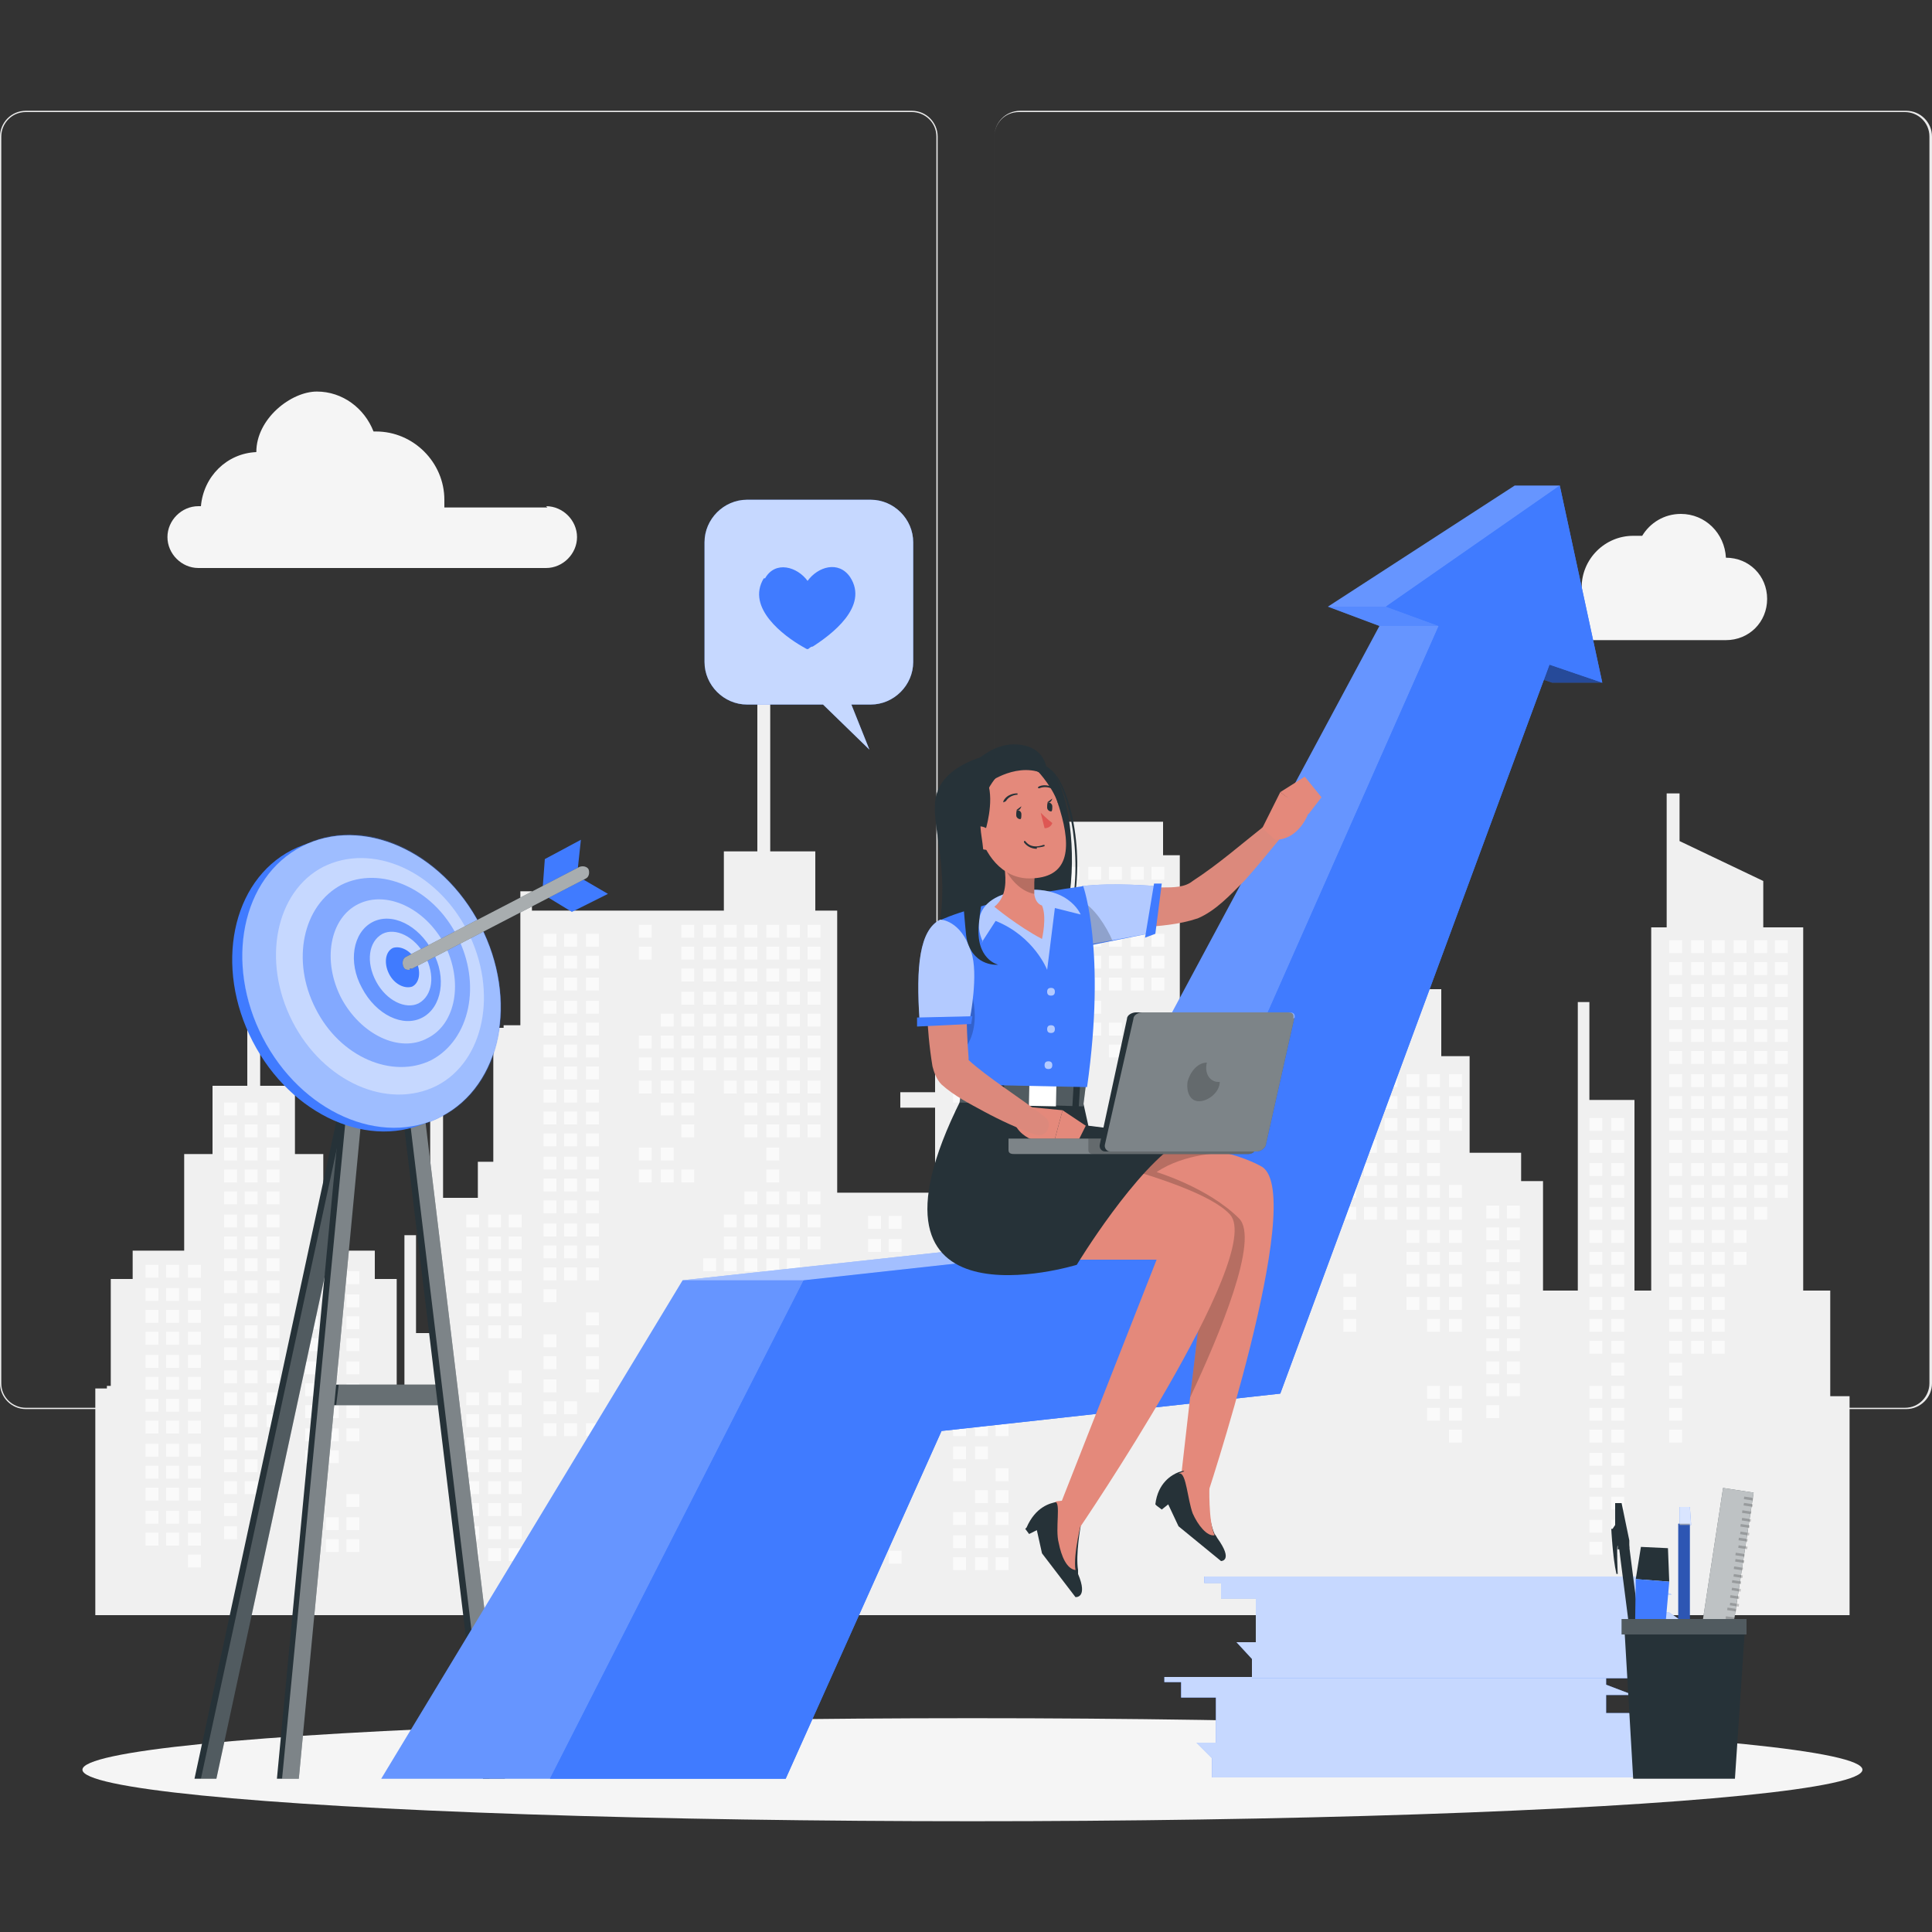 <?xml version="1.0" encoding="UTF-8"?>
<svg id="Character_1" xmlns="http://www.w3.org/2000/svg" version="1.1" viewBox="0 0 150 150">
  <rect x="0" y="0" width="150" height="150" fill="#333333" stroke="none"/>
  <!-- Generator: Adobe Illustrator 29.0.0, SVG Export Plug-In . SVG Version: 2.1.0 Build 186)  -->
  <defs>
    <style>
      .st0 {
        fill: #fafafa;
      }

      .st1, .st2, .st3, .st4, .st5, .st6, .st7, .st8, .st9, .st10, .st11, .st12 {
        isolation: isolate;
      }

      .st1, .st3, .st13 {
        opacity: .2;
      }

      .st14 {
        fill: #263238;
      }

      .st15 {
        fill: #f0f0f0;
      }

      .st16, .st10, .st17 {
        opacity: .3;
      }

      .st2, .st7, .st18, .st12 {
        opacity: .4;
      }

      .st2, .st19, .st20, .st21, .st17 {
        fill: #407bff;
      }

      .st22, .st3, .st6, .st8, .st18, .st10, .st23, .st11, .st12 {
        fill: #fff;
      }

      .st24 {
        opacity: .8;
      }

      .st4, .st25 {
        opacity: 0;
      }

      .st5, .st11 {
        opacity: .6;
      }

      .st26 {
        fill: #e4897b;
      }

      .st6, .st9, .st19, .st23, .st27 {
        opacity: .7;
      }

      .st8 {
        opacity: .2;
      }

      .st28 {
        fill: #ebebeb;
      }

      .st29 {
        fill: #de5753;
      }

      .st30 {
        fill: #f5f5f5;
      }

      .st20 {
        opacity: .5;
      }

      .st31 {
        fill: #dc897c;
      }
    </style>
  </defs>
  <g>
    <rect class="st28" x="134.9" y="131" width="11.8" height="0"/>
    <rect class="st28" x="101.3" y="132" width="3.1" height="0"/>
    <rect class="st28" x="127.7" y="127.7" width="6.8" height="0"/>
    <rect class="st28" x="5.1" y="128.3" width="15.4" height="0"/>
    <rect class="st28" x="23.7" y="128.3" width="2.3" height="0"/>
    <rect class="st28" x="33.2" y="129.8" width="33.4" height="0"/>
    <path class="st28" d="M70.9,109.4H2c-1.1,0-2-.9-2-2V10.6c0-1.1.9-2,2-2h68.8c1.1,0,2,.9,2,2v96.8c0,1.1-.9,2-2,2ZM2,8.7c-1.1,0-1.9.9-1.9,1.9v96.8c0,1.1.9,1.9,1.9,1.9h68.8c1.1,0,1.9-.9,1.9-1.9V10.6c0-1.1-.9-1.9-1.9-1.9H2Z"/>
    <path class="st28" d="M148,109.4h-68.8c-1.1,0-2-.9-2-2V10.6c0-1.1.9-2,2-2h68.8c1.1,0,2,.9,2,2v96.8c0,1.1-.9,2-2,2ZM79.1,8.7c-1.1,0-1.9.9-1.9,1.9v96.8c0,1.1.9,1.9,1.9,1.9h68.8c1.1,0,1.9-.9,1.9-1.9V10.6c0-1.1-.9-1.9-1.9-1.9h-68.8Z"/>
  </g>
  <g>
    <g>
      <polygon class="st15" points="143.6 125.4 143.6 108.4 142.1 108.4 142.1 100.2 140 100.2 140 72 136.9 72 136.9 68.4 130.4 65.3 130.4 61.6 129.4 61.6 129.4 72 128.2 72 128.2 100.2 126.9 100.2 126.9 85.4 123.4 85.4 123.4 77.8 122.5 77.8 122.5 100.2 119.8 100.2 119.8 91.7 118.1 91.7 118.1 89.5 114.1 89.5 114.1 82 111.9 82 111.9 76.8 109.2 76.8 109.2 69.1 108.3 69.1 108.3 76.8 105.6 76.8 105.6 82 103.4 82 103.4 89.5 99.4 89.5 99.4 91.7 97.6 91.7 97.6 100.2 95.6 100.2 95.6 89.5 91.6 89.5 91.6 66.4 90.3 66.4 90.3 63.8 81.7 63.8 81.7 66.4 79.9 66.4 79.9 83.1 72.6 83.1 72.6 84.8 69.9 84.8 69.9 86 72.6 86 72.6 92.6 65 92.6 65 70.7 63.3 70.7 63.3 66.1 59.8 66.1 59.8 49.6 58.8 49.6 58.8 66.1 56.2 66.1 56.2 70.7 41.3 70.7 41.3 69.2 40.4 69.2 40.4 79.6 39.1 79.6 39.1 79.8 38.3 79.8 38.3 90.2 37.1 90.2 37.1 93 34.4 93 34.4 85.3 33.4 85.3 33.4 103.5 32.3 103.5 32.3 95.9 31.4 95.9 31.4 107.8 30.8 107.8 30.8 99.3 29.1 99.3 29.1 97.1 25.1 97.1 25.1 89.6 22.9 89.6 22.9 84.3 20.2 84.3 20.2 76.6 19.2 76.6 19.2 84.3 16.5 84.3 16.5 89.6 14.3 89.6 14.3 97.1 10.3 97.1 10.3 99.3 8.6 99.3 8.6 107.6 8.3 107.6 8.3 107.8 7.4 107.8 7.4 125.4 143.6 125.4"/>
      <g>
        <rect class="st0" x="49.6" y="71.8" width="1" height="1"/>
        <rect class="st0" x="49.6" y="73.5" width="1" height="1"/>
        <rect class="st0" x="49.6" y="80.4" width="1" height="1"/>
        <rect class="st0" x="49.6" y="82.1" width="1" height="1"/>
        <rect class="st0" x="49.6" y="83.9" width="1" height="1"/>
        <rect class="st0" x="49.6" y="89.1" width="1" height="1"/>
        <rect class="st0" x="49.6" y="90.8" width="1" height="1"/>
        <rect class="st0" x="51.3" y="78.7" width="1" height="1"/>
        <rect class="st0" x="51.3" y="80.4" width="1" height="1"/>
        <rect class="st0" x="51.3" y="82.1" width="1" height="1"/>
        <rect class="st0" x="51.3" y="83.9" width="1" height="1"/>
        <rect class="st0" x="51.3" y="85.6" width="1" height="1"/>
        <rect class="st0" x="51.3" y="89.1" width="1" height="1"/>
        <rect class="st0" x="51.3" y="90.8" width="1" height="1"/>
        <rect class="st0" x="52.9" y="71.8" width="1" height="1"/>
        <rect class="st0" x="52.9" y="73.5" width="1" height="1"/>
        <rect class="st0" x="52.9" y="75.2" width="1" height="1"/>
        <rect class="st0" x="52.9" y="77" width="1" height="1"/>
        <rect class="st0" x="52.9" y="78.7" width="1" height="1"/>
        <rect class="st0" x="52.9" y="80.4" width="1" height="1"/>
        <rect class="st0" x="52.9" y="82.1" width="1" height="1"/>
        <rect class="st0" x="52.9" y="83.9" width="1" height="1"/>
        <rect class="st0" x="52.9" y="85.6" width="1" height="1"/>
        <rect class="st0" x="52.9" y="87.3" width="1" height="1"/>
        <rect class="st0" x="52.9" y="90.8" width="1" height="1"/>
        <rect class="st0" x="54.6" y="71.8" width="1" height="1"/>
        <rect class="st0" x="54.6" y="73.5" width="1" height="1"/>
        <rect class="st0" x="54.6" y="75.2" width="1" height="1"/>
        <rect class="st0" x="54.6" y="77" width="1" height="1"/>
        <rect class="st0" x="54.6" y="78.7" width="1" height="1"/>
        <rect class="st0" x="54.6" y="80.4" width="1" height="1"/>
        <rect class="st0" x="54.6" y="82.1" width="1" height="1"/>
        <rect class="st0" x="54.6" y="97.7" width="1" height="1"/>
        <rect class="st0" x="56.2" y="71.8" width="1" height="1"/>
        <rect class="st0" x="56.2" y="73.5" width="1" height="1"/>
        <rect class="st0" x="56.2" y="75.2" width="1" height="1"/>
        <rect class="st0" x="56.2" y="77" width="1" height="1"/>
        <rect class="st0" x="56.2" y="78.7" width="1" height="1"/>
        <rect class="st0" x="56.2" y="80.4" width="1" height="1"/>
        <rect class="st0" x="56.2" y="82.1" width="1" height="1"/>
        <rect class="st0" x="56.2" y="83.9" width="1" height="1"/>
        <rect class="st0" x="56.2" y="94.3" width="1" height="1"/>
        <rect class="st0" x="56.2" y="96" width="1" height="1"/>
        <rect class="st0" x="56.2" y="97.7" width="1" height="1"/>
        <rect class="st0" x="56.2" y="99.4" width="1" height="1"/>
        <rect class="st0" x="56.2" y="106.4" width="1" height="1"/>
        <rect class="st0" x="57.8" y="71.8" width="1" height="1"/>
        <rect class="st0" x="57.8" y="73.5" width="1" height="1"/>
        <rect class="st0" x="57.8" y="75.2" width="1" height="1"/>
        <rect class="st0" x="57.8" y="77" width="1" height="1"/>
        <rect class="st0" x="57.8" y="78.7" width="1" height="1"/>
        <rect class="st0" x="57.8" y="80.4" width="1" height="1"/>
        <rect class="st0" x="57.8" y="82.1" width="1" height="1"/>
        <rect class="st0" x="57.8" y="83.9" width="1" height="1"/>
        <rect class="st0" x="57.8" y="85.6" width="1" height="1"/>
        <rect class="st0" x="57.8" y="87.3" width="1" height="1"/>
        <rect class="st0" x="57.8" y="92.5" width="1" height="1"/>
        <rect class="st0" x="57.8" y="94.3" width="1" height="1"/>
        <rect class="st0" x="57.8" y="96" width="1" height="1"/>
        <rect class="st0" x="57.8" y="97.7" width="1" height="1"/>
        <rect class="st0" x="57.8" y="99.4" width="1" height="1"/>
        <rect class="st0" x="57.8" y="106.4" width="1" height="1"/>
        <rect class="st0" x="59.5" y="71.8" width="1" height="1"/>
        <rect class="st0" x="59.5" y="73.5" width="1" height="1"/>
        <rect class="st0" x="59.5" y="75.2" width="1" height="1"/>
        <rect class="st0" x="59.5" y="77" width="1" height="1"/>
        <rect class="st0" x="59.5" y="78.7" width="1" height="1"/>
        <rect class="st0" x="59.5" y="80.4" width="1" height="1"/>
        <rect class="st0" x="59.5" y="82.1" width="1" height="1"/>
        <rect class="st0" x="59.5" y="83.9" width="1" height="1"/>
        <rect class="st0" x="59.5" y="85.6" width="1" height="1"/>
        <rect class="st0" x="59.5" y="87.3" width="1" height="1"/>
        <rect class="st0" x="59.5" y="89.1" width="1" height="1"/>
        <rect class="st0" x="59.5" y="90.8" width="1" height="1"/>
        <rect class="st0" x="59.5" y="92.5" width="1" height="1"/>
        <rect class="st0" x="59.5" y="94.3" width="1" height="1"/>
        <rect class="st0" x="59.5" y="96" width="1" height="1"/>
        <rect class="st0" x="59.5" y="97.7" width="1" height="1"/>
        <rect class="st0" x="59.5" y="99.4" width="1" height="1"/>
        <rect class="st0" x="59.5" y="101.2" width="1" height="1"/>
        <rect class="st0" x="61.1" y="71.8" width="1" height="1"/>
        <rect class="st0" x="61.1" y="73.5" width="1" height="1"/>
        <rect class="st0" x="61.1" y="75.2" width="1" height="1"/>
        <rect class="st0" x="61.1" y="77" width="1" height="1"/>
        <rect class="st0" x="61.1" y="78.7" width="1" height="1"/>
        <rect class="st0" x="61.1" y="80.4" width="1" height="1"/>
        <rect class="st0" x="61.1" y="82.1" width="1" height="1"/>
        <rect class="st0" x="61.1" y="83.9" width="1" height="1"/>
        <rect class="st0" x="61.1" y="85.6" width="1" height="1"/>
        <rect class="st0" x="61.1" y="87.3" width="1" height="1"/>
        <rect class="st0" x="61.1" y="92.5" width="1" height="1"/>
        <rect class="st0" x="61.1" y="94.3" width="1" height="1"/>
        <rect class="st0" x="61.1" y="96" width="1" height="1"/>
        <rect class="st0" x="61.1" y="97.7" width="1" height="1"/>
        <rect class="st0" x="62.7" y="71.8" width="1" height="1"/>
        <rect class="st0" x="62.7" y="73.5" width="1" height="1"/>
        <rect class="st0" x="62.7" y="75.2" width="1" height="1"/>
        <rect class="st0" x="62.7" y="77" width="1" height="1"/>
        <rect class="st0" x="62.7" y="78.7" width="1" height="1"/>
        <rect class="st0" x="62.7" y="80.4" width="1" height="1"/>
        <rect class="st0" x="62.7" y="82.1" width="1" height="1"/>
        <rect class="st0" x="62.7" y="83.9" width="1" height="1"/>
        <rect class="st0" x="62.7" y="85.6" width="1" height="1"/>
        <rect class="st0" x="62.7" y="87.3" width="1" height="1"/>
        <rect class="st0" x="62.7" y="92.5" width="1" height="1"/>
        <rect class="st0" x="62.7" y="94.3" width="1" height="1"/>
        <rect class="st0" x="62.7" y="96" width="1" height="1"/>
        <rect class="st0" x="81.2" y="67.3" width="1" height="1"/>
        <rect class="st0" x="81.2" y="69" width="1" height="1"/>
        <rect class="st0" x="81.2" y="70.7" width="1" height="1"/>
        <rect class="st0" x="81.2" y="72.5" width="1" height="1"/>
        <rect class="st0" x="81.2" y="74.2" width="1" height="1"/>
        <rect class="st0" x="81.2" y="75.9" width="1" height="1"/>
        <rect class="st0" x="81.2" y="77.7" width="1" height="1"/>
        <rect class="st0" x="81.2" y="79.4" width="1" height="1"/>
        <rect class="st0" x="81.2" y="84.6" width="1" height="1"/>
        <rect class="st0" x="81.2" y="86.3" width="1" height="1"/>
        <rect class="st0" x="82.8" y="67.3" width="1" height="1"/>
        <rect class="st0" x="82.8" y="69" width="1" height="1"/>
        <rect class="st0" x="82.8" y="70.7" width="1" height="1"/>
        <rect class="st0" x="82.8" y="72.5" width="1" height="1"/>
        <rect class="st0" x="82.8" y="74.2" width="1" height="1"/>
        <rect class="st0" x="82.8" y="75.9" width="1" height="1"/>
        <rect class="st0" x="82.8" y="77.7" width="1" height="1"/>
        <rect class="st0" x="82.8" y="79.4" width="1" height="1"/>
        <rect class="st0" x="82.8" y="86.3" width="1" height="1"/>
        <rect class="st0" x="84.5" y="67.3" width="1" height="1"/>
        <rect class="st0" x="84.5" y="69" width="1" height="1"/>
        <rect class="st0" x="84.5" y="70.7" width="1" height="1"/>
        <rect class="st0" x="84.5" y="72.5" width="1" height="1"/>
        <rect class="st0" x="84.5" y="74.2" width="1" height="1"/>
        <rect class="st0" x="84.5" y="75.9" width="1" height="1"/>
        <rect class="st0" x="84.5" y="77.7" width="1" height="1"/>
        <rect class="st0" x="84.5" y="79.4" width="1" height="1"/>
        <rect class="st0" x="86.1" y="67.3" width="1" height="1"/>
        <rect class="st0" x="86.1" y="69" width="1" height="1"/>
        <rect class="st0" x="86.1" y="70.7" width="1" height="1"/>
        <rect class="st0" x="86.1" y="72.5" width="1" height="1"/>
        <rect class="st0" x="86.1" y="74.2" width="1" height="1"/>
        <rect class="st0" x="86.1" y="75.9" width="1" height="1"/>
        <rect class="st0" x="86.1" y="79.4" width="1" height="1"/>
        <rect class="st0" x="86.1" y="81.1" width="1" height="1"/>
        <rect class="st0" x="86.1" y="86.3" width="1" height="1"/>
        <rect class="st0" x="86.1" y="88" width="1" height="1"/>
        <rect class="st0" x="86.1" y="89.8" width="1" height="1"/>
        <rect class="st0" x="86.1" y="91.5" width="1" height="1"/>
        <rect class="st0" x="86.1" y="93.2" width="1" height="1"/>
        <rect class="st0" x="86.1" y="95" width="1" height="1"/>
        <rect class="st0" x="86.1" y="96.7" width="1" height="1"/>
        <rect class="st0" x="87.8" y="67.3" width="1" height="1"/>
        <rect class="st0" x="87.8" y="69" width="1" height="1"/>
        <rect class="st0" x="87.8" y="70.7" width="1" height="1"/>
        <rect class="st0" x="87.8" y="72.5" width="1" height="1"/>
        <rect class="st0" x="87.8" y="74.2" width="1" height="1"/>
        <rect class="st0" x="87.8" y="75.9" width="1" height="1"/>
        <rect class="st0" x="87.8" y="81.1" width="1" height="1"/>
        <rect class="st0" x="87.8" y="82.8" width="1" height="1"/>
        <rect class="st0" x="87.8" y="84.6" width="1" height="1"/>
        <rect class="st0" x="87.8" y="86.3" width="1" height="1"/>
        <rect class="st0" x="87.8" y="88" width="1" height="1"/>
        <rect class="st0" x="87.8" y="89.8" width="1" height="1"/>
        <rect class="st0" x="87.8" y="91.5" width="1" height="1"/>
        <rect class="st0" x="87.8" y="93.2" width="1" height="1"/>
        <rect class="st0" x="87.8" y="95" width="1" height="1"/>
        <rect class="st0" x="87.8" y="96.7" width="1" height="1"/>
        <rect class="st0" x="87.8" y="98.4" width="1" height="1"/>
        <rect class="st0" x="87.8" y="101.9" width="1" height="1"/>
        <rect class="st0" x="89.4" y="67.3" width="1" height="1"/>
        <rect class="st0" x="89.4" y="69" width="1" height="1"/>
        <rect class="st0" x="89.4" y="70.7" width="1" height="1"/>
        <rect class="st0" x="89.4" y="72.5" width="1" height="1"/>
        <rect class="st0" x="89.4" y="74.2" width="1" height="1"/>
        <rect class="st0" x="89.4" y="75.9" width="1" height="1"/>
        <rect class="st0" x="89.4" y="81.1" width="1" height="1"/>
        <rect class="st0" x="89.4" y="82.8" width="1" height="1"/>
        <rect class="st0" x="89.4" y="84.6" width="1" height="1"/>
        <rect class="st0" x="89.4" y="86.3" width="1" height="1"/>
        <rect class="st0" x="89.4" y="91.5" width="1" height="1"/>
        <rect class="st0" x="89.4" y="93.2" width="1" height="1"/>
        <rect class="st0" x="89.4" y="95" width="1" height="1"/>
        <rect class="st0" x="89.4" y="96.7" width="1" height="1"/>
        <rect class="st0" x="89.4" y="98.4" width="1" height="1"/>
        <rect class="st0" x="89.4" y="101.9" width="1" height="1"/>
        <rect class="st0" x="89.4" y="103.6" width="1" height="1"/>
        <rect class="st0" x="104.3" y="83.4" width="1" height="1"/>
        <rect class="st0" x="104.3" y="85.1" width="1" height="1"/>
        <rect class="st0" x="104.3" y="86.8" width="1" height="1"/>
        <rect class="st0" x="104.3" y="88.5" width="1" height="1"/>
        <rect class="st0" x="104.3" y="90.3" width="1" height="1"/>
        <rect class="st0" x="104.3" y="92" width="1" height="1"/>
        <rect class="st0" x="104.3" y="93.7" width="1" height="1"/>
        <rect class="st0" x="104.3" y="98.9" width="1" height="1"/>
        <rect class="st0" x="104.3" y="100.7" width="1" height="1"/>
        <rect class="st0" x="104.3" y="102.4" width="1" height="1"/>
        <rect class="st0" x="105.9" y="83.4" width="1" height="1"/>
        <rect class="st0" x="105.9" y="85.1" width="1" height="1"/>
        <rect class="st0" x="105.9" y="86.8" width="1" height="1"/>
        <rect class="st0" x="105.9" y="88.5" width="1" height="1"/>
        <rect class="st0" x="105.9" y="90.3" width="1" height="1"/>
        <rect class="st0" x="105.9" y="92" width="1" height="1"/>
        <rect class="st0" x="105.9" y="93.7" width="1" height="1"/>
        <rect class="st0" x="107.5" y="83.4" width="1" height="1"/>
        <rect class="st0" x="107.5" y="85.1" width="1" height="1"/>
        <rect class="st0" x="107.5" y="86.8" width="1" height="1"/>
        <rect class="st0" x="107.5" y="88.5" width="1" height="1"/>
        <rect class="st0" x="107.5" y="90.3" width="1" height="1"/>
        <rect class="st0" x="107.5" y="92" width="1" height="1"/>
        <rect class="st0" x="107.5" y="93.7" width="1" height="1"/>
        <rect class="st0" x="109.2" y="83.4" width="1" height="1"/>
        <rect class="st0" x="109.2" y="85.1" width="1" height="1"/>
        <rect class="st0" x="109.2" y="86.8" width="1" height="1"/>
        <rect class="st0" x="109.2" y="88.5" width="1" height="1"/>
        <rect class="st0" x="109.2" y="90.3" width="1" height="1"/>
        <rect class="st0" x="109.2" y="92" width="1" height="1"/>
        <rect class="st0" x="109.2" y="93.7" width="1" height="1"/>
        <rect class="st0" x="109.2" y="95.5" width="1" height="1"/>
        <rect class="st0" x="109.2" y="97.2" width="1" height="1"/>
        <rect class="st0" x="109.2" y="98.9" width="1" height="1"/>
        <rect class="st0" x="109.2" y="100.7" width="1" height="1"/>
        <rect class="st0" x="110.8" y="83.4" width="1" height="1"/>
        <rect class="st0" x="110.8" y="85.1" width="1" height="1"/>
        <rect class="st0" x="110.8" y="86.8" width="1" height="1"/>
        <rect class="st0" x="110.8" y="88.5" width="1" height="1"/>
        <rect class="st0" x="110.8" y="90.3" width="1" height="1"/>
        <rect class="st0" x="110.8" y="92" width="1" height="1"/>
        <rect class="st0" x="110.8" y="93.7" width="1" height="1"/>
        <rect class="st0" x="110.8" y="95.5" width="1" height="1"/>
        <rect class="st0" x="110.8" y="97.2" width="1" height="1"/>
        <rect class="st0" x="110.8" y="98.9" width="1" height="1"/>
        <rect class="st0" x="110.8" y="100.7" width="1" height="1"/>
        <rect class="st0" x="110.8" y="102.4" width="1" height="1"/>
        <rect class="st0" x="110.8" y="107.6" width="1" height="1"/>
        <rect class="st0" x="110.8" y="109.3" width="1" height="1"/>
        <rect class="st0" x="112.5" y="83.4" width="1" height="1"/>
        <rect class="st0" x="112.5" y="85.1" width="1" height="1"/>
        <rect class="st0" x="112.5" y="86.8" width="1" height="1"/>
        <rect class="st0" x="112.5" y="92" width="1" height="1"/>
        <rect class="st0" x="112.5" y="93.7" width="1" height="1"/>
        <rect class="st0" x="112.5" y="95.5" width="1" height="1"/>
        <rect class="st0" x="112.5" y="97.2" width="1" height="1"/>
        <rect class="st0" x="112.5" y="98.9" width="1" height="1"/>
        <rect class="st0" x="112.5" y="100.7" width="1" height="1"/>
        <rect class="st0" x="112.5" y="102.4" width="1" height="1"/>
        <rect class="st0" x="112.5" y="107.6" width="1" height="1"/>
        <rect class="st0" x="112.5" y="109.3" width="1" height="1"/>
        <rect class="st0" x="112.5" y="111" width="1" height="1"/>
        <rect class="st0" x="129.6" y="73" width="1" height="1"/>
        <rect class="st0" x="129.6" y="74.7" width="1" height="1"/>
        <rect class="st0" x="129.6" y="76.4" width="1" height="1"/>
        <rect class="st0" x="129.6" y="78.2" width="1" height="1"/>
        <rect class="st0" x="129.6" y="79.9" width="1" height="1"/>
        <rect class="st0" x="129.6" y="81.6" width="1" height="1"/>
        <rect class="st0" x="129.6" y="83.4" width="1" height="1"/>
        <rect class="st0" x="129.6" y="85.1" width="1" height="1"/>
        <rect class="st0" x="129.6" y="86.8" width="1" height="1"/>
        <rect class="st0" x="129.6" y="88.5" width="1" height="1"/>
        <rect class="st0" x="129.6" y="90.3" width="1" height="1"/>
        <rect class="st0" x="129.6" y="92" width="1" height="1"/>
        <rect class="st0" x="129.6" y="93.7" width="1" height="1"/>
        <rect class="st0" x="129.6" y="95.5" width="1" height="1"/>
        <rect class="st0" x="129.6" y="97.2" width="1" height="1"/>
        <rect class="st0" x="129.6" y="98.9" width="1" height="1"/>
        <rect class="st0" x="129.6" y="100.7" width="1" height="1"/>
        <rect class="st0" x="129.6" y="102.4" width="1" height="1"/>
        <rect class="st0" x="129.6" y="104.1" width="1" height="1"/>
        <rect class="st0" x="129.6" y="105.8" width="1" height="1"/>
        <rect class="st0" x="129.6" y="107.6" width="1" height="1"/>
        <rect class="st0" x="129.6" y="109.3" width="1" height="1"/>
        <rect class="st0" x="129.6" y="111" width="1" height="1"/>
        <rect class="st0" x="131.3" y="73" width="1" height="1"/>
        <rect class="st0" x="131.3" y="74.7" width="1" height="1"/>
        <rect class="st0" x="131.3" y="76.4" width="1" height="1"/>
        <rect class="st0" x="131.3" y="78.2" width="1" height="1"/>
        <rect class="st0" x="131.3" y="79.9" width="1" height="1"/>
        <rect class="st0" x="131.3" y="81.6" width="1" height="1"/>
        <rect class="st0" x="131.3" y="83.4" width="1" height="1"/>
        <rect class="st0" x="131.3" y="85.1" width="1" height="1"/>
        <rect class="st0" x="131.3" y="86.8" width="1" height="1"/>
        <rect class="st0" x="131.3" y="88.5" width="1" height="1"/>
        <rect class="st0" x="131.3" y="90.3" width="1" height="1"/>
        <rect class="st0" x="131.3" y="92" width="1" height="1"/>
        <rect class="st0" x="131.3" y="93.7" width="1" height="1"/>
        <rect class="st0" x="131.3" y="95.5" width="1" height="1"/>
        <rect class="st0" x="131.3" y="97.2" width="1" height="1"/>
        <rect class="st0" x="131.3" y="98.9" width="1" height="1"/>
        <rect class="st0" x="131.3" y="100.7" width="1" height="1"/>
        <rect class="st0" x="131.3" y="102.4" width="1" height="1"/>
        <rect class="st0" x="131.3" y="104.1" width="1" height="1"/>
        <rect class="st0" x="132.9" y="73" width="1" height="1"/>
        <rect class="st0" x="132.9" y="74.7" width="1" height="1"/>
        <rect class="st0" x="132.9" y="76.4" width="1" height="1"/>
        <rect class="st0" x="132.9" y="78.2" width="1" height="1"/>
        <rect class="st0" x="132.9" y="79.9" width="1" height="1"/>
        <rect class="st0" x="132.9" y="81.6" width="1" height="1"/>
        <rect class="st0" x="132.9" y="83.4" width="1" height="1"/>
        <rect class="st0" x="132.9" y="85.1" width="1" height="1"/>
        <rect class="st0" x="132.9" y="86.8" width="1" height="1"/>
        <rect class="st0" x="132.9" y="88.5" width="1" height="1"/>
        <rect class="st0" x="132.9" y="90.3" width="1" height="1"/>
        <rect class="st0" x="132.9" y="92" width="1" height="1"/>
        <rect class="st0" x="132.9" y="93.7" width="1" height="1"/>
        <rect class="st0" x="132.9" y="95.5" width="1" height="1"/>
        <rect class="st0" x="132.9" y="97.2" width="1" height="1"/>
        <rect class="st0" x="132.9" y="98.9" width="1" height="1"/>
        <rect class="st0" x="132.9" y="100.7" width="1" height="1"/>
        <rect class="st0" x="132.9" y="102.4" width="1" height="1"/>
        <rect class="st0" x="132.9" y="104.1" width="1" height="1"/>
        <rect class="st0" x="134.6" y="73" width="1" height="1"/>
        <rect class="st0" x="134.6" y="74.7" width="1" height="1"/>
        <rect class="st0" x="134.6" y="76.4" width="1" height="1"/>
        <rect class="st0" x="134.6" y="78.2" width="1" height="1"/>
        <rect class="st0" x="134.6" y="79.9" width="1" height="1"/>
        <rect class="st0" x="134.6" y="81.6" width="1" height="1"/>
        <rect class="st0" x="134.6" y="83.4" width="1" height="1"/>
        <rect class="st0" x="134.6" y="85.1" width="1" height="1"/>
        <rect class="st0" x="134.6" y="86.8" width="1" height="1"/>
        <rect class="st0" x="134.6" y="88.5" width="1" height="1"/>
        <rect class="st0" x="134.6" y="90.3" width="1" height="1"/>
        <rect class="st0" x="134.6" y="92" width="1" height="1"/>
        <rect class="st0" x="134.6" y="93.7" width="1" height="1"/>
        <rect class="st0" x="134.6" y="95.5" width="1" height="1"/>
        <rect class="st0" x="134.6" y="97.2" width="1" height="1"/>
        <rect class="st0" x="136.2" y="73" width="1" height="1"/>
        <rect class="st0" x="136.2" y="74.7" width="1" height="1"/>
        <rect class="st0" x="136.2" y="76.4" width="1" height="1"/>
        <rect class="st0" x="136.2" y="78.2" width="1" height="1"/>
        <rect class="st0" x="136.2" y="79.9" width="1" height="1"/>
        <rect class="st0" x="136.2" y="81.6" width="1" height="1"/>
        <rect class="st0" x="136.2" y="83.4" width="1" height="1"/>
        <rect class="st0" x="136.2" y="85.1" width="1" height="1"/>
        <rect class="st0" x="136.2" y="86.8" width="1" height="1"/>
        <rect class="st0" x="136.2" y="88.5" width="1" height="1"/>
        <rect class="st0" x="136.2" y="90.3" width="1" height="1"/>
        <rect class="st0" x="136.2" y="92" width="1" height="1"/>
        <rect class="st0" x="136.2" y="93.7" width="1" height="1"/>
        <rect class="st0" x="137.8" y="73" width="1" height="1"/>
        <rect class="st0" x="137.8" y="74.7" width="1" height="1"/>
        <rect class="st0" x="137.8" y="76.4" width="1" height="1"/>
        <rect class="st0" x="137.8" y="78.2" width="1" height="1"/>
        <rect class="st0" x="137.8" y="79.9" width="1" height="1"/>
        <rect class="st0" x="137.8" y="81.6" width="1" height="1"/>
        <rect class="st0" x="137.8" y="83.4" width="1" height="1"/>
        <rect class="st0" x="137.8" y="85.1" width="1" height="1"/>
        <rect class="st0" x="137.8" y="86.8" width="1" height="1"/>
        <rect class="st0" x="137.8" y="88.5" width="1" height="1"/>
        <rect class="st0" x="137.8" y="90.3" width="1" height="1"/>
        <rect class="st0" x="137.8" y="92" width="1" height="1"/>
        <rect class="st0" x="17.4" y="85.6" width="1" height="1"/>
        <rect class="st0" x="17.4" y="87.3" width="1" height="1"/>
        <rect class="st0" x="17.4" y="89.1" width="1" height="1"/>
        <rect class="st0" x="17.4" y="90.8" width="1" height="1"/>
        <rect class="st0" x="17.4" y="92.5" width="1" height="1"/>
        <rect class="st0" x="17.4" y="94.3" width="1" height="1"/>
        <rect class="st0" x="17.4" y="96" width="1" height="1"/>
        <rect class="st0" x="17.4" y="97.7" width="1" height="1"/>
        <rect class="st0" x="17.4" y="99.4" width="1" height="1"/>
        <rect class="st0" x="17.4" y="101.2" width="1" height="1"/>
        <rect class="st0" x="17.4" y="102.9" width="1" height="1"/>
        <rect class="st0" x="17.4" y="104.6" width="1" height="1"/>
        <rect class="st0" x="17.4" y="106.4" width="1" height="1"/>
        <rect class="st0" x="17.4" y="108.1" width="1" height="1"/>
        <rect class="st0" x="17.4" y="109.8" width="1" height="1"/>
        <rect class="st0" x="17.4" y="111.6" width="1" height="1"/>
        <rect class="st0" x="17.4" y="113.3" width="1" height="1"/>
        <rect class="st0" x="17.4" y="115" width="1" height="1"/>
        <rect class="st0" x="17.4" y="116.7" width="1" height="1"/>
        <rect class="st0" x="17.4" y="118.5" width="1" height="1"/>
        <rect class="st0" x="19" y="85.6" width="1" height="1"/>
        <rect class="st0" x="19" y="87.3" width="1" height="1"/>
        <rect class="st0" x="19" y="89.1" width="1" height="1"/>
        <rect class="st0" x="19" y="90.8" width="1" height="1"/>
        <rect class="st0" x="19" y="92.5" width="1" height="1"/>
        <rect class="st0" x="19" y="94.3" width="1" height="1"/>
        <rect class="st0" x="19" y="96" width="1" height="1"/>
        <rect class="st0" x="19" y="97.7" width="1" height="1"/>
        <rect class="st0" x="19" y="99.4" width="1" height="1"/>
        <rect class="st0" x="19" y="101.2" width="1" height="1"/>
        <rect class="st0" x="19" y="102.9" width="1" height="1"/>
        <rect class="st0" x="19" y="104.6" width="1" height="1"/>
        <rect class="st0" x="19" y="106.4" width="1" height="1"/>
        <rect class="st0" x="19" y="108.1" width="1" height="1"/>
        <rect class="st0" x="19" y="109.8" width="1" height="1"/>
        <rect class="st0" x="19" y="111.6" width="1" height="1"/>
        <rect class="st0" x="19" y="113.3" width="1" height="1"/>
        <rect class="st0" x="19" y="115" width="1" height="1"/>
        <rect class="st0" x="20.7" y="85.6" width="1" height="1"/>
        <rect class="st0" x="20.7" y="87.3" width="1" height="1"/>
        <rect class="st0" x="20.7" y="89.1" width="1" height="1"/>
        <rect class="st0" x="20.7" y="90.8" width="1" height="1"/>
        <rect class="st0" x="20.7" y="92.5" width="1" height="1"/>
        <rect class="st0" x="20.7" y="94.3" width="1" height="1"/>
        <rect class="st0" x="20.7" y="96" width="1" height="1"/>
        <rect class="st0" x="20.7" y="97.7" width="1" height="1"/>
        <rect class="st0" x="20.7" y="99.4" width="1" height="1"/>
        <rect class="st0" x="20.7" y="101.2" width="1" height="1"/>
        <rect class="st0" x="20.7" y="102.9" width="1" height="1"/>
        <rect class="st0" x="20.7" y="104.6" width="1" height="1"/>
        <rect class="st0" x="20.7" y="106.4" width="1" height="1"/>
        <rect class="st0" x="20.7" y="108.1" width="1" height="1"/>
        <rect class="st0" x="20.7" y="109.8" width="1" height="1"/>
        <rect class="st0" x="20.7" y="111.6" width="1" height="1"/>
        <rect class="st0" x="20.7" y="113.3" width="1" height="1"/>
        <rect class="st0" x="20.7" y="115" width="1" height="1"/>
        <rect class="st0" x="11.3" y="98.2" width="1" height="1"/>
        <rect class="st0" x="11.3" y="100" width="1" height="1"/>
        <rect class="st0" x="11.3" y="101.7" width="1" height="1"/>
        <rect class="st0" x="11.3" y="103.4" width="1" height="1"/>
        <rect class="st0" x="11.3" y="105.2" width="1" height="1"/>
        <rect class="st0" x="11.3" y="106.9" width="1" height="1"/>
        <rect class="st0" x="11.3" y="108.6" width="1" height="1"/>
        <rect class="st0" x="11.3" y="110.3" width="1" height="1"/>
        <rect class="st0" x="11.3" y="112.1" width="1" height="1"/>
        <rect class="st0" x="11.3" y="113.8" width="1" height="1"/>
        <rect class="st0" x="11.3" y="115.5" width="1" height="1"/>
        <rect class="st0" x="11.3" y="117.3" width="1" height="1"/>
        <rect class="st0" x="11.3" y="119" width="1" height="1"/>
        <rect class="st0" x="12.9" y="98.2" width="1" height="1"/>
        <rect class="st0" x="12.9" y="100" width="1" height="1"/>
        <rect class="st0" x="12.9" y="101.7" width="1" height="1"/>
        <rect class="st0" x="12.9" y="103.4" width="1" height="1"/>
        <rect class="st0" x="12.9" y="105.2" width="1" height="1"/>
        <rect class="st0" x="12.9" y="106.9" width="1" height="1"/>
        <rect class="st0" x="12.9" y="108.6" width="1" height="1"/>
        <rect class="st0" x="12.9" y="110.3" width="1" height="1"/>
        <rect class="st0" x="12.9" y="112.1" width="1" height="1"/>
        <rect class="st0" x="12.9" y="113.8" width="1" height="1"/>
        <rect class="st0" x="12.9" y="115.5" width="1" height="1"/>
        <rect class="st0" x="12.9" y="117.3" width="1" height="1"/>
        <rect class="st0" x="12.9" y="119" width="1" height="1"/>
        <rect class="st0" x="14.6" y="98.2" width="1" height="1"/>
        <rect class="st0" x="14.6" y="100" width="1" height="1"/>
        <rect class="st0" x="14.6" y="101.7" width="1" height="1"/>
        <rect class="st0" x="14.6" y="103.4" width="1" height="1"/>
        <rect class="st0" x="14.6" y="105.2" width="1" height="1"/>
        <rect class="st0" x="14.6" y="106.9" width="1" height="1"/>
        <rect class="st0" x="14.6" y="108.6" width="1" height="1"/>
        <rect class="st0" x="14.6" y="110.3" width="1" height="1"/>
        <rect class="st0" x="14.6" y="112.1" width="1" height="1"/>
        <rect class="st0" x="14.6" y="113.8" width="1" height="1"/>
        <rect class="st0" x="14.6" y="115.5" width="1" height="1"/>
        <rect class="st0" x="14.6" y="117.3" width="1" height="1"/>
        <rect class="st0" x="14.6" y="119" width="1" height="1"/>
        <rect class="st0" x="14.6" y="120.7" width="1" height="1"/>
        <rect class="st0" x="23.7" y="98.7" width="1" height="1"/>
        <rect class="st0" x="23.7" y="100.5" width="1" height="1"/>
        <rect class="st0" x="23.7" y="102.2" width="1" height="1"/>
        <rect class="st0" x="23.7" y="103.9" width="1" height="1"/>
        <rect class="st0" x="23.7" y="105.7" width="1" height="1"/>
        <rect class="st0" x="23.7" y="107.4" width="1" height="1"/>
        <rect class="st0" x="23.7" y="109.1" width="1" height="1"/>
        <rect class="st0" x="23.7" y="110.9" width="1" height="1"/>
        <rect class="st0" x="23.7" y="112.6" width="1" height="1"/>
        <rect class="st0" x="23.7" y="114.3" width="1" height="1"/>
        <rect class="st0" x="23.7" y="119.5" width="1" height="1"/>
        <rect class="st0" x="25.3" y="98.7" width="1" height="1"/>
        <rect class="st0" x="25.3" y="100.5" width="1" height="1"/>
        <rect class="st0" x="25.3" y="102.2" width="1" height="1"/>
        <rect class="st0" x="25.3" y="103.9" width="1" height="1"/>
        <rect class="st0" x="25.3" y="105.7" width="1" height="1"/>
        <rect class="st0" x="25.3" y="107.4" width="1" height="1"/>
        <rect class="st0" x="25.3" y="109.1" width="1" height="1"/>
        <rect class="st0" x="25.3" y="110.9" width="1" height="1"/>
        <rect class="st0" x="25.3" y="112.6" width="1" height="1"/>
        <rect class="st0" x="25.3" y="117.8" width="1" height="1"/>
        <rect class="st0" x="25.3" y="119.5" width="1" height="1"/>
        <rect class="st0" x="26.9" y="98.7" width="1" height="1"/>
        <rect class="st0" x="26.9" y="100.5" width="1" height="1"/>
        <rect class="st0" x="26.9" y="102.2" width="1" height="1"/>
        <rect class="st0" x="26.9" y="103.9" width="1" height="1"/>
        <rect class="st0" x="26.9" y="105.7" width="1" height="1"/>
        <rect class="st0" x="26.9" y="107.4" width="1" height="1"/>
        <rect class="st0" x="26.9" y="109.1" width="1" height="1"/>
        <rect class="st0" x="26.9" y="110.9" width="1" height="1"/>
        <rect class="st0" x="26.9" y="116" width="1" height="1"/>
        <rect class="st0" x="26.9" y="117.8" width="1" height="1"/>
        <rect class="st0" x="26.9" y="119.5" width="1" height="1"/>
        <rect class="st0" x="42.2" y="72.5" width="1" height="1"/>
        <rect class="st0" x="42.2" y="74.2" width="1" height="1"/>
        <rect class="st0" x="42.2" y="75.9" width="1" height="1"/>
        <rect class="st0" x="42.2" y="77.7" width="1" height="1"/>
        <rect class="st0" x="42.2" y="79.4" width="1" height="1"/>
        <rect class="st0" x="42.2" y="81.1" width="1" height="1"/>
        <rect class="st0" x="42.2" y="82.8" width="1" height="1"/>
        <rect class="st0" x="42.2" y="84.6" width="1" height="1"/>
        <rect class="st0" x="42.2" y="86.3" width="1" height="1"/>
        <rect class="st0" x="42.2" y="88" width="1" height="1"/>
        <rect class="st0" x="42.2" y="89.8" width="1" height="1"/>
        <rect class="st0" x="42.2" y="91.5" width="1" height="1"/>
        <rect class="st0" x="42.2" y="93.2" width="1" height="1"/>
        <rect class="st0" x="42.2" y="95" width="1" height="1"/>
        <rect class="st0" x="42.2" y="96.7" width="1" height="1"/>
        <rect class="st0" x="42.2" y="98.4" width="1" height="1"/>
        <rect class="st0" x="42.2" y="100.1" width="1" height="1"/>
        <rect class="st0" x="42.2" y="103.6" width="1" height="1"/>
        <rect class="st0" x="42.2" y="105.3" width="1" height="1"/>
        <rect class="st0" x="42.2" y="107.1" width="1" height="1"/>
        <rect class="st0" x="42.2" y="108.8" width="1" height="1"/>
        <rect class="st0" x="42.2" y="110.5" width="1" height="1"/>
        <rect class="st0" x="43.8" y="72.5" width="1" height="1"/>
        <rect class="st0" x="43.8" y="74.2" width="1" height="1"/>
        <rect class="st0" x="43.8" y="75.9" width="1" height="1"/>
        <rect class="st0" x="43.8" y="77.7" width="1" height="1"/>
        <rect class="st0" x="43.8" y="79.4" width="1" height="1"/>
        <rect class="st0" x="43.8" y="81.1" width="1" height="1"/>
        <rect class="st0" x="43.8" y="82.8" width="1" height="1"/>
        <rect class="st0" x="43.8" y="84.6" width="1" height="1"/>
        <rect class="st0" x="43.8" y="86.3" width="1" height="1"/>
        <rect class="st0" x="43.8" y="88" width="1" height="1"/>
        <rect class="st0" x="43.8" y="89.8" width="1" height="1"/>
        <rect class="st0" x="43.8" y="91.5" width="1" height="1"/>
        <rect class="st0" x="43.8" y="93.2" width="1" height="1"/>
        <rect class="st0" x="43.8" y="95" width="1" height="1"/>
        <rect class="st0" x="43.8" y="96.7" width="1" height="1"/>
        <rect class="st0" x="43.8" y="98.4" width="1" height="1"/>
        <rect class="st0" x="43.8" y="108.8" width="1" height="1"/>
        <rect class="st0" x="43.8" y="110.5" width="1" height="1"/>
        <rect class="st0" x="45.5" y="72.5" width="1" height="1"/>
        <rect class="st0" x="45.5" y="74.2" width="1" height="1"/>
        <rect class="st0" x="45.5" y="75.9" width="1" height="1"/>
        <rect class="st0" x="45.5" y="77.7" width="1" height="1"/>
        <rect class="st0" x="45.5" y="79.4" width="1" height="1"/>
        <rect class="st0" x="45.5" y="81.1" width="1" height="1"/>
        <rect class="st0" x="45.5" y="82.8" width="1" height="1"/>
        <rect class="st0" x="45.5" y="84.6" width="1" height="1"/>
        <rect class="st0" x="45.5" y="86.3" width="1" height="1"/>
        <rect class="st0" x="45.5" y="88" width="1" height="1"/>
        <rect class="st0" x="45.5" y="89.8" width="1" height="1"/>
        <rect class="st0" x="45.5" y="91.5" width="1" height="1"/>
        <rect class="st0" x="45.5" y="93.2" width="1" height="1"/>
        <rect class="st0" x="45.5" y="95" width="1" height="1"/>
        <rect class="st0" x="45.5" y="96.7" width="1" height="1"/>
        <rect class="st0" x="45.5" y="98.4" width="1" height="1"/>
        <rect class="st0" x="45.5" y="101.9" width="1" height="1"/>
        <rect class="st0" x="45.5" y="103.6" width="1" height="1"/>
        <rect class="st0" x="45.5" y="105.3" width="1" height="1"/>
        <rect class="st0" x="45.5" y="107.1" width="1" height="1"/>
        <rect class="st0" x="45.5" y="110.5" width="1" height="1"/>
        <rect class="st0" x="36.2" y="94.3" width="1" height="1"/>
        <rect class="st0" x="36.2" y="96" width="1" height="1"/>
        <rect class="st0" x="36.2" y="97.7" width="1" height="1"/>
        <rect class="st0" x="36.2" y="99.4" width="1" height="1"/>
        <rect class="st0" x="36.2" y="101.2" width="1" height="1"/>
        <rect class="st0" x="36.2" y="102.9" width="1" height="1"/>
        <rect class="st0" x="36.2" y="104.6" width="1" height="1"/>
        <rect class="st0" x="36.2" y="108.1" width="1" height="1"/>
        <rect class="st0" x="36.2" y="109.8" width="1" height="1"/>
        <rect class="st0" x="36.2" y="111.6" width="1" height="1"/>
        <rect class="st0" x="36.2" y="113.3" width="1" height="1"/>
        <rect class="st0" x="36.2" y="115" width="1" height="1"/>
        <rect class="st0" x="36.2" y="116.7" width="1" height="1"/>
        <rect class="st0" x="36.2" y="118.5" width="1" height="1"/>
        <rect class="st0" x="36.2" y="120.2" width="1" height="1"/>
        <rect class="st0" x="37.9" y="94.3" width="1" height="1"/>
        <rect class="st0" x="37.9" y="96" width="1" height="1"/>
        <rect class="st0" x="37.9" y="97.7" width="1" height="1"/>
        <rect class="st0" x="37.9" y="99.4" width="1" height="1"/>
        <rect class="st0" x="37.9" y="101.2" width="1" height="1"/>
        <rect class="st0" x="37.9" y="102.9" width="1" height="1"/>
        <rect class="st0" x="37.9" y="108.1" width="1" height="1"/>
        <rect class="st0" x="37.9" y="109.8" width="1" height="1"/>
        <rect class="st0" x="37.9" y="111.6" width="1" height="1"/>
        <rect class="st0" x="37.9" y="113.3" width="1" height="1"/>
        <rect class="st0" x="37.9" y="115" width="1" height="1"/>
        <rect class="st0" x="37.9" y="116.7" width="1" height="1"/>
        <rect class="st0" x="37.9" y="118.5" width="1" height="1"/>
        <rect class="st0" x="37.9" y="120.2" width="1" height="1"/>
        <rect class="st0" x="39.5" y="94.3" width="1" height="1"/>
        <rect class="st0" x="39.5" y="96" width="1" height="1"/>
        <rect class="st0" x="39.5" y="97.7" width="1" height="1"/>
        <rect class="st0" x="39.5" y="99.4" width="1" height="1"/>
        <rect class="st0" x="39.5" y="101.2" width="1" height="1"/>
        <rect class="st0" x="39.5" y="102.9" width="1" height="1"/>
        <rect class="st0" x="39.5" y="106.4" width="1" height="1"/>
        <rect class="st0" x="39.5" y="108.1" width="1" height="1"/>
        <rect class="st0" x="39.5" y="109.8" width="1" height="1"/>
        <rect class="st0" x="39.5" y="111.6" width="1" height="1"/>
        <rect class="st0" x="39.5" y="113.3" width="1" height="1"/>
        <rect class="st0" x="39.5" y="115" width="1" height="1"/>
        <rect class="st0" x="39.5" y="116.7" width="1" height="1"/>
        <rect class="st0" x="39.5" y="118.5" width="1" height="1"/>
        <rect class="st0" x="39.5" y="120.2" width="1" height="1"/>
        <rect class="st0" x="74" y="84.6" width="1" height="1"/>
        <rect class="st0" x="74" y="86.3" width="1" height="1"/>
        <rect class="st0" x="74" y="88" width="1" height="1"/>
        <rect class="st0" x="74" y="89.8" width="1" height="1"/>
        <rect class="st0" x="74" y="91.5" width="1" height="1"/>
        <rect class="st0" x="74" y="93.2" width="1" height="1"/>
        <rect class="st0" x="74" y="95" width="1" height="1"/>
        <rect class="st0" x="74" y="96.7" width="1" height="1"/>
        <rect class="st0" x="74" y="98.4" width="1" height="1"/>
        <rect class="st0" x="74" y="100.1" width="1" height="1"/>
        <rect class="st0" x="74" y="101.9" width="1" height="1"/>
        <rect class="st0" x="74" y="103.6" width="1" height="1"/>
        <rect class="st0" x="74" y="105.3" width="1" height="1"/>
        <rect class="st0" x="74" y="108.8" width="1" height="1"/>
        <rect class="st0" x="74" y="110.5" width="1" height="1"/>
        <rect class="st0" x="74" y="112.3" width="1" height="1"/>
        <rect class="st0" x="74" y="114" width="1" height="1"/>
        <rect class="st0" x="74" y="117.4" width="1" height="1"/>
        <rect class="st0" x="74" y="119.2" width="1" height="1"/>
        <rect class="st0" x="74" y="120.9" width="1" height="1"/>
        <rect class="st0" x="75.7" y="84.6" width="1" height="1"/>
        <rect class="st0" x="75.7" y="86.3" width="1" height="1"/>
        <rect class="st0" x="75.7" y="88" width="1" height="1"/>
        <rect class="st0" x="75.7" y="89.8" width="1" height="1"/>
        <rect class="st0" x="75.7" y="91.5" width="1" height="1"/>
        <rect class="st0" x="75.7" y="93.2" width="1" height="1"/>
        <rect class="st0" x="75.7" y="95" width="1" height="1"/>
        <rect class="st0" x="75.7" y="96.7" width="1" height="1"/>
        <rect class="st0" x="75.7" y="98.4" width="1" height="1"/>
        <rect class="st0" x="75.7" y="100.1" width="1" height="1"/>
        <rect class="st0" x="75.7" y="101.9" width="1" height="1"/>
        <rect class="st0" x="75.7" y="103.6" width="1" height="1"/>
        <rect class="st0" x="75.7" y="105.3" width="1" height="1"/>
        <rect class="st0" x="75.7" y="110.5" width="1" height="1"/>
        <rect class="st0" x="75.7" y="112.3" width="1" height="1"/>
        <rect class="st0" x="75.7" y="115.7" width="1" height="1"/>
        <rect class="st0" x="75.7" y="117.4" width="1" height="1"/>
        <rect class="st0" x="75.7" y="119.2" width="1" height="1"/>
        <rect class="st0" x="75.7" y="120.9" width="1" height="1"/>
        <rect class="st0" x="77.3" y="84.6" width="1" height="1"/>
        <rect class="st0" x="77.3" y="86.3" width="1" height="1"/>
        <rect class="st0" x="77.3" y="88" width="1" height="1"/>
        <rect class="st0" x="77.3" y="89.8" width="1" height="1"/>
        <rect class="st0" x="77.3" y="91.5" width="1" height="1"/>
        <rect class="st0" x="77.3" y="93.2" width="1" height="1"/>
        <rect class="st0" x="77.3" y="95" width="1" height="1"/>
        <rect class="st0" x="77.3" y="96.7" width="1" height="1"/>
        <rect class="st0" x="77.3" y="98.4" width="1" height="1"/>
        <rect class="st0" x="77.3" y="100.1" width="1" height="1"/>
        <rect class="st0" x="77.3" y="101.9" width="1" height="1"/>
        <rect class="st0" x="77.3" y="103.6" width="1" height="1"/>
        <rect class="st0" x="77.3" y="105.3" width="1" height="1"/>
        <rect class="st0" x="77.3" y="107.1" width="1" height="1"/>
        <rect class="st0" x="77.3" y="110.5" width="1" height="1"/>
        <rect class="st0" x="77.3" y="114" width="1" height="1"/>
        <rect class="st0" x="77.3" y="115.7" width="1" height="1"/>
        <rect class="st0" x="77.3" y="117.4" width="1" height="1"/>
        <rect class="st0" x="77.3" y="119.2" width="1" height="1"/>
        <rect class="st0" x="77.3" y="120.9" width="1" height="1"/>
        <rect class="st0" x="67.4" y="94.4" width="1" height="1"/>
        <rect class="st0" x="67.4" y="96.2" width="1" height="1"/>
        <rect class="st0" x="67.4" y="97.9" width="1" height="1"/>
        <rect class="st0" x="67.4" y="99.6" width="1" height="1"/>
        <rect class="st0" x="67.4" y="101.4" width="1" height="1"/>
        <rect class="st0" x="67.4" y="103.1" width="1" height="1"/>
        <rect class="st0" x="67.4" y="108.3" width="1" height="1"/>
        <rect class="st0" x="67.4" y="110" width="1" height="1"/>
        <rect class="st0" x="67.4" y="111.7" width="1" height="1"/>
        <rect class="st0" x="67.4" y="113.5" width="1" height="1"/>
        <rect class="st0" x="67.4" y="115.2" width="1" height="1"/>
        <rect class="st0" x="67.4" y="116.9" width="1" height="1"/>
        <rect class="st0" x="67.4" y="118.7" width="1" height="1"/>
        <rect class="st0" x="69" y="94.4" width="1" height="1"/>
        <rect class="st0" x="69" y="96.2" width="1" height="1"/>
        <rect class="st0" x="69" y="97.9" width="1" height="1"/>
        <rect class="st0" x="69" y="99.6" width="1" height="1"/>
        <rect class="st0" x="69" y="101.4" width="1" height="1"/>
        <rect class="st0" x="69" y="103.1" width="1" height="1"/>
        <rect class="st0" x="69" y="108.3" width="1" height="1"/>
        <rect class="st0" x="69" y="110" width="1" height="1"/>
        <rect class="st0" x="69" y="111.7" width="1" height="1"/>
        <rect class="st0" x="69" y="113.5" width="1" height="1"/>
        <rect class="st0" x="69" y="115.2" width="1" height="1"/>
        <rect class="st0" x="69" y="116.9" width="1" height="1"/>
        <rect class="st0" x="69" y="120.4" width="1" height="1"/>
        <rect class="st0" x="123.4" y="86.8" width="1" height="1"/>
        <rect class="st0" x="123.4" y="88.5" width="1" height="1"/>
        <rect class="st0" x="123.4" y="90.3" width="1" height="1"/>
        <rect class="st0" x="123.4" y="92" width="1" height="1"/>
        <rect class="st0" x="123.4" y="93.7" width="1" height="1"/>
        <rect class="st0" x="123.4" y="95.5" width="1" height="1"/>
        <rect class="st0" x="123.4" y="97.2" width="1" height="1"/>
        <rect class="st0" x="123.4" y="98.9" width="1" height="1"/>
        <rect class="st0" x="123.4" y="100.7" width="1" height="1"/>
        <rect class="st0" x="123.4" y="102.4" width="1" height="1"/>
        <rect class="st0" x="123.4" y="104.1" width="1" height="1"/>
        <rect class="st0" x="123.4" y="107.6" width="1" height="1"/>
        <rect class="st0" x="123.4" y="109.3" width="1" height="1"/>
        <rect class="st0" x="123.4" y="111" width="1" height="1"/>
        <rect class="st0" x="123.4" y="112.8" width="1" height="1"/>
        <rect class="st0" x="123.4" y="114.5" width="1" height="1"/>
        <rect class="st0" x="123.4" y="116.2" width="1" height="1"/>
        <rect class="st0" x="123.4" y="118" width="1" height="1"/>
        <rect class="st0" x="123.4" y="119.7" width="1" height="1"/>
        <rect class="st0" x="125.1" y="86.8" width="1" height="1"/>
        <rect class="st0" x="125.1" y="88.5" width="1" height="1"/>
        <rect class="st0" x="125.1" y="90.3" width="1" height="1"/>
        <rect class="st0" x="125.1" y="92" width="1" height="1"/>
        <rect class="st0" x="125.1" y="93.7" width="1" height="1"/>
        <rect class="st0" x="125.1" y="95.5" width="1" height="1"/>
        <rect class="st0" x="125.1" y="97.2" width="1" height="1"/>
        <rect class="st0" x="125.1" y="98.9" width="1" height="1"/>
        <rect class="st0" x="125.1" y="100.7" width="1" height="1"/>
        <rect class="st0" x="125.1" y="102.4" width="1" height="1"/>
        <rect class="st0" x="125.1" y="104.1" width="1" height="1"/>
        <rect class="st0" x="125.1" y="105.8" width="1" height="1"/>
        <rect class="st0" x="125.1" y="107.6" width="1" height="1"/>
        <rect class="st0" x="125.1" y="109.3" width="1" height="1"/>
        <rect class="st0" x="125.1" y="111" width="1" height="1"/>
        <rect class="st0" x="125.1" y="112.8" width="1" height="1"/>
        <rect class="st0" x="125.1" y="114.5" width="1" height="1"/>
        <rect class="st0" x="125.1" y="116.2" width="1" height="1"/>
        <rect class="st0" x="125.1" y="118" width="1" height="1"/>
        <rect class="st0" x="125.1" y="119.7" width="1" height="1"/>
        <rect class="st0" x="115.4" y="93.6" width="1" height="1"/>
        <rect class="st0" x="115.4" y="95.3" width="1" height="1"/>
        <rect class="st0" x="115.4" y="97" width="1" height="1"/>
        <rect class="st0" x="115.4" y="98.7" width="1" height="1"/>
        <rect class="st0" x="115.4" y="100.5" width="1" height="1"/>
        <rect class="st0" x="115.4" y="102.2" width="1" height="1"/>
        <rect class="st0" x="115.4" y="103.9" width="1" height="1"/>
        <rect class="st0" x="115.4" y="105.7" width="1" height="1"/>
        <rect class="st0" x="115.4" y="107.4" width="1" height="1"/>
        <rect class="st0" x="115.4" y="109.1" width="1" height="1"/>
        <rect class="st0" x="117" y="93.6" width="1" height="1"/>
        <rect class="st0" x="117" y="95.3" width="1" height="1"/>
        <rect class="st0" x="117" y="97" width="1" height="1"/>
        <rect class="st0" x="117" y="98.7" width="1" height="1"/>
        <rect class="st0" x="117" y="100.5" width="1" height="1"/>
        <rect class="st0" x="117" y="102.2" width="1" height="1"/>
        <rect class="st0" x="117" y="103.9" width="1" height="1"/>
        <rect class="st0" x="117" y="105.7" width="1" height="1"/>
        <rect class="st0" x="117" y="107.4" width="1" height="1"/>
      </g>
    </g>
    <path class="st30" d="M120.4,48.1c0-1,.8-1.9,1.9-1.9s.4,0,.5,0c0-.2,0-.4,0-.6,0-2.2,1.8-4,4-4s.5,0,.7,0c.6-1,1.7-1.7,3-1.7,1.9,0,3.4,1.5,3.5,3.4,0,0,0,0,0,0,1.8,0,3.2,1.4,3.2,3.2s-1.4,3.2-3.2,3.2h-11.7s0,0,0,0c-1,0-1.8-.9-1.8-1.9Z"/>
    <path class="st30" d="M42.5,39.4h-8c0-.2,0-.4,0-.6,0-2.9-2.4-5.3-5.3-5.3s-.1,0-.2,0c-.7-1.8-2.4-3.1-4.4-3.1s-4.7,2.1-4.7,4.7,0,0,0,0c-2.3.1-4.1,1.9-4.3,4.2h-.2c-1.3,0-2.4,1.1-2.4,2.4s1.1,2.4,2.4,2.4h27c1.3,0,2.4-1.1,2.4-2.4s-1.1-2.4-2.4-2.4Z"/>
  </g>
  <ellipse id="_x3C_Path_x3E_" class="st30" cx="75.5" cy="137.4" rx="69.1" ry="4"/>
  <g>
    <rect class="st14" x="25.2" y="107.5" width="9.7" height="1.6"/>
    <polygon class="st10" points="34.9 109.1 26.1 109.1 26.3 107.5 34.9 107.5 34.9 109.1"/>
    <g>
      <polygon class="st14" points="15.1 138.1 16.8 138.1 30 76.9 28.3 76.9 15.1 138.1"/>
      <polygon class="st3" points="15.6 138.1 16.8 138.1 30 76.9 28.8 76.9 15.6 138.1"/>
    </g>
    <g>
      <polygon class="st14" points="39.2 138.1 37.5 138.1 30.1 76.9 31.8 76.9 39.2 138.1"/>
      <polygon class="st12" points="39.2 138.1 38 138.1 30.6 76.9 31.8 76.9 39.2 138.1"/>
    </g>
    <g>
      <polygon class="st14" points="21.5 138.1 23.2 138.1 29 76.9 27.3 76.9 21.5 138.1"/>
      <polygon class="st12" points="21.9 138.1 23.2 138.1 29 76.9 27.8 76.9 21.9 138.1"/>
    </g>
    <g>
      <ellipse class="st21" cx="28.1" cy="76.5" rx="9.5" ry="11.8" transform="translate(-32 21.4) rotate(-27.3)"/>
      <g>
        <ellipse class="st21" cx="28.8" cy="76.2" rx="9.5" ry="11.8" transform="translate(-31.7 21.7) rotate(-27.3)"/>
        <g class="st27">
          <ellipse class="st22" cx="28.8" cy="76.2" rx="9.5" ry="11.8" transform="translate(-31.7 21.7) rotate(-27.3)"/>
        </g>
        <path class="st17" d="M37.3,71.8c-3-5.8-9.2-8.6-13.9-6.1-4.7,2.4-6,9.1-3,14.9,3,5.8,9.2,8.6,13.9,6.1,4.7-2.4,6-9.1,3-14.9ZM33.9,84.3c-3.8,1.9-8.8-.3-11.2-5-2.4-4.7-1.3-10.1,2.4-12,3.8-1.9,8.8.3,11.2,5,2.4,4.7,1.3,10.1-2.4,12Z"/>
        <path class="st20" d="M35.5,72.7c-1.9-3.8-6-5.5-9-4-3,1.6-3.9,5.9-2,9.6,1.9,3.8,6,5.5,9,4,3-1.6,3.9-5.9,2-9.6ZM33.2,80.6c-2.2,1.2-5.2-.3-6.7-3.1-1.5-2.9-.9-6.2,1.3-7.3,2.2-1.1,5.2.3,6.7,3.1,1.5,2.9.9,6.2-1.3,7.3Z"/>
        <path class="st19" d="M28.9,71.6c-1.5.8-1.9,3.1-.8,5.1,1.1,2.1,3.2,3.1,4.7,2.3s1.9-3.1.8-5.1c-1.1-2.1-3.2-3.1-4.7-2.3ZM32.5,77.9c-1,.5-2.5-.2-3.3-1.7-.8-1.5-.6-3.1.5-3.7,1-.5,2.5.2,3.3,1.7.8,1.5.6,3.1-.5,3.7Z"/>
        <path class="st21" d="M30.5,73.6c-.6.3-.7,1.2-.3,2,.4.8,1.2,1.2,1.8,1,.6-.3.7-1.2.3-2s-1.2-1.2-1.8-1Z"/>
      </g>
      <g>
        <polygon class="st21" points="45.1 65.2 42.3 66.7 42.1 69.4 44.4 70.8 47.2 69.4 44.8 68 45.1 65.2"/>
        <path class="st14" d="M31.8,75.3c-.2,0-.4,0-.5-.3-.1-.3,0-.6.2-.7l13.5-7c.3-.1.6,0,.7.2.1.3,0,.6-.2.7l-13.5,7c0,0-.1,0-.2,0Z"/>
        <g class="st5">
          <path class="st22" d="M31.8,75.3c-.2,0-.4,0-.5-.3-.1-.3,0-.6.2-.7l13.5-7c.3-.1.6,0,.7.2.1.3,0,.6-.2.7l-13.5,7c0,0-.1,0-.2,0Z"/>
        </g>
      </g>
    </g>
  </g>
  <g>
    <g>
      <polygon class="st21" points="124.7 130.2 124.7 130.8 126.8 131.6 124.7 131.6 124.7 133 126.5 133 128.3 134.2 127 134.2 128.8 135.3 127 135.3 127 138 94.1 138 94.1 136.5 92.9 135.3 94.4 135.3 94.4 131.8 91.7 131.8 91.7 130.6 90.4 130.6 90.4 130.2 124.7 130.2"/>
      <polygon class="st6" points="124.7 130.2 124.7 130.8 126.8 131.6 124.7 131.6 124.7 133 126.5 133 128.3 134.2 127 134.2 128.8 135.3 127 135.3 127 138 94.1 138 94.1 136.5 92.9 135.3 94.4 135.3 94.4 131.8 91.7 131.8 91.7 130.6 90.4 130.6 90.4 130.2 124.7 130.2"/>
      <polygon class="st4" points="124.7 130.2 124.7 130.8 126.8 131.6 124.7 131.6 124.7 133 126.5 133 128.3 134.2 127 134.2 128.8 135.3 127 135.3 127 138 109.1 138 109.1 136.5 107.9 135.3 109.4 135.3 109.4 131.8 106.7 131.8 106.7 130.6 105.3 130.6 105.3 130.2 124.7 130.2"/>
      <polygon class="st4" points="94.4 131.8 109.4 131.8 109.4 132.9 94.4 131.8"/>
      <polygon class="st4" points="91.7 130.6 106.7 130.6 91.7 131.2 91.7 130.6"/>
      <polygon class="st4" points="94.4 135.3 109.4 135.3 94.4 134.7 94.4 135.3"/>
      <polygon class="st4" points="94.1 136.5 109.1 136.5 109.1 137.1 94.1 136.5"/>
      <polygon class="st4" points="124.7 130.8 109.4 130.6 124.7 130.3 124.7 130.8"/>
      <polygon class="st4" points="124.7 131.6 109.1 131.6 124.7 132.1 124.7 131.6"/>
      <polygon class="st4" points="127 134.2 109.6 134.2 109.6 134.7 127 134.2"/>
      <polygon class="st4" points="127 135.3 114.4 135.3 127 135.6 127 135.3"/>
    </g>
    <g>
      <polygon class="st21" points="127.8 122.4 127.8 123 129.8 123.8 127.8 123.8 127.8 125.2 129.6 125.2 131.4 126.4 130 126.4 131.9 127.5 130 127.5 130 130.3 97.2 130.3 97.2 128.8 96 127.5 97.5 127.5 97.5 124.1 94.8 124.1 94.8 122.9 93.5 122.9 93.5 122.4 127.8 122.4"/>
      <polygon class="st6" points="127.8 122.4 127.8 123 129.8 123.8 127.8 123.8 127.8 125.2 129.6 125.2 131.4 126.4 130 126.4 131.9 127.5 130 127.5 130 130.3 97.2 130.3 97.2 128.8 96 127.5 97.5 127.5 97.5 124.1 94.8 124.1 94.8 122.9 93.5 122.9 93.5 122.4 127.8 122.4"/>
      <polygon class="st4" points="127.8 122.4 127.8 123 129.8 123.8 127.8 123.8 127.8 125.2 129.6 125.2 131.4 126.4 130 126.4 131.9 127.5 130 127.5 130 130.3 112.2 130.3 112.2 128.8 110.9 127.5 112.4 127.5 112.4 124.1 109.7 124.1 109.7 122.9 108.4 122.9 108.4 122.4 127.8 122.4"/>
      <polygon class="st4" points="97.5 124.1 112.4 124.1 112.5 125.1 97.5 124.1"/>
      <polygon class="st4" points="94.8 122.9 109.7 122.9 94.8 123.4 94.8 122.9"/>
      <polygon class="st4" points="97.5 127.5 112.4 127.5 97.5 127 97.5 127.5"/>
      <polygon class="st4" points="97.2 128.8 112.2 128.8 112.2 129.3 97.2 128.8"/>
      <polygon class="st4" points="127.8 123 112.4 122.9 127.8 122.6 127.8 123"/>
      <polygon class="st4" points="127.8 123.8 112.2 123.8 127.8 124.4 127.8 123.8"/>
      <polygon class="st4" points="130 126.4 112.7 126.4 112.7 127 130 126.4"/>
      <polygon class="st4" points="130 127.5 117.5 127.5 130 127.9 130 127.5"/>
    </g>
  </g>
  <g>
    <g>
      <rect class="st14" x="124.4" y="123.5" width="18.4" height="2.4" transform="translate(-9.9 238) rotate(-81.3)"/>
      <g class="st9">
        <rect class="st22" x="124.4" y="123.5" width="18.4" height="2.4" transform="translate(-9.9 238) rotate(-81.3)"/>
      </g>
      <g class="st13">
        <rect x="135.7" y="115.9" width=".2" height=".7" transform="translate(.3 233) rotate(-81.3)"/>
        <rect x="135.6" y="116.5" width=".2" height=".7" transform="translate(-.3 233.3) rotate(-81.3)"/>
        <rect x="135.5" y="117" width=".2" height=".7" transform="translate(-.9 233.7) rotate(-81.3)"/>
        <rect x="135.4" y="117.6" width=".2" height=".7" transform="translate(-1.5 234.1) rotate(-81.3)"/>
        <rect x="135.4" y="118.1" width=".2" height=".7" transform="translate(-2.1 234.5) rotate(-81.3)"/>
        <rect x="135.3" y="118.7" width=".2" height=".7" transform="translate(-2.7 234.9) rotate(-81.3)"/>
        <rect x="135.2" y="119.2" width=".2" height=".7" transform="translate(-3.3 235.2) rotate(-81.3)"/>
        <rect x="135.1" y="119.8" width=".2" height=".7" transform="translate(-3.9 235.6) rotate(-81.3)"/>
        <rect x="135" y="120.3" width=".2" height=".7" transform="translate(-4.6 236) rotate(-81.3)"/>
        <rect x="134.9" y="120.9" width=".2" height=".7" transform="translate(-5.2 236.3) rotate(-81.3)"/>
        <rect x="134.9" y="121.4" width=".2" height=".7" transform="translate(-5.8 236.8) rotate(-81.3)"/>
        <rect x="134.8" y="122" width=".2" height=".7" transform="translate(-6.4 237.2) rotate(-81.3)"/>
        <rect x="134.7" y="122.5" width=".2" height=".7" transform="translate(-7 237.5) rotate(-81.3)"/>
        <rect x="134.6" y="123.1" width=".2" height=".7" transform="translate(-7.6 237.9) rotate(-81.3)"/>
        <rect x="134.5" y="123.6" width=".2" height=".7" transform="translate(-8.2 238.3) rotate(-81.3)"/>
        <rect x="134.4" y="124.2" width=".2" height=".7" transform="translate(-8.8 238.7) rotate(-81.3)"/>
        <rect x="134.4" y="124.7" width=".2" height=".7" transform="translate(-9.5 239) rotate(-81.3)"/>
        <rect x="134.3" y="125.2" width=".2" height=".7" transform="translate(-10.1 239.5) rotate(-81.3)"/>
        <rect x="134.2" y="125.8" width=".2" height=".7" transform="translate(-10.7 239.8) rotate(-81.3)"/>
        <rect x="134.1" y="126.3" width=".2" height=".7" transform="translate(-11.3 240.2) rotate(-81.3)"/>
        <rect x="134" y="126.9" width=".2" height=".7" transform="translate(-11.9 240.6) rotate(-81.3)"/>
        <rect x="133.9" y="127.4" width=".2" height=".7" transform="translate(-12.5 241) rotate(-81.3)"/>
        <rect x="133.9" y="128" width=".2" height=".7" transform="translate(-13.1 241.4) rotate(-81.3)"/>
        <rect x="133.8" y="128.5" width=".2" height=".7" transform="translate(-13.8 241.7) rotate(-81.3)"/>
      </g>
    </g>
    <g>
      <rect class="st21" x="130.4" y="118.4" width=".9" height="12.3" transform="translate(261.6 249) rotate(180)"/>
      <polygon class="st21" points="130.4 117 131.2 117 131.3 118.4 130.4 118.4 130.4 117"/>
      <g class="st24">
        <polygon class="st22" points="130.4 117 131.2 117 131.3 118.4 130.4 118.4 130.4 117"/>
      </g>
      <g class="st16">
        <rect x="130.4" y="118.4" width=".9" height="12.3" transform="translate(261.6 249) rotate(180)"/>
      </g>
    </g>
    <g>
      <rect class="st14" x="126.4" y="119.6" width=".8" height="12.4" transform="translate(268.6 234.6) rotate(172.7)"/>
      <path class="st14" d="M125.2,118.7l.2-.3v-1.7c0,0,.5,0,.5,0l.6,2.9v.6s-.9.1-.9.1v-.3c-.1,0,0,2.2,0,2.2h-.1c-.3-1.3-.4-3.5-.4-3.5Z"/>
      <g class="st25">
        <path class="st22" d="M125.2,118.7l.2-.3v-1.7c0,0,.5,0,.5,0l.6,2.9v.6s-.9.1-.9.1v-.3c-.1,0,0,2.2,0,2.2h-.1c-.3-1.3-.4-3.5-.4-3.5Z"/>
      </g>
    </g>
    <g>
      <polygon class="st14" points="127 122.6 129.6 122.8 129.5 120.2 127.4 120.1 127 122.6"/>
      <polygon class="st21" points="127 122.6 129.6 122.8 129 129.6 126.9 129.5 127 122.6"/>
    </g>
    <polygon class="st14" points="126.1 126.1 135.5 126.1 134.7 138.1 126.8 138.1 126.1 126.1"/>
    <rect class="st14" x="125.9" y="125.7" width="9.7" height="1.2" transform="translate(261.5 252.6) rotate(180)"/>
    <g class="st13">
      <rect class="st22" x="125.9" y="125.7" width="9.7" height="1.2" transform="translate(261.5 252.6) rotate(180)"/>
    </g>
  </g>
  <g>
    <g>
      <path class="st21" d="M67.6,38.8h-9.6c-1.8,0-3.3,1.5-3.3,3.3v9.3c0,1.8,1.5,3.3,3.3,3.3h5.9l3.6,3.5-1.4-3.5h1.5c1.8,0,3.3-1.5,3.3-3.3v-9.3c0-1.8-1.5-3.3-3.3-3.3Z"/>
      <path class="st23" d="M67.6,38.8h-9.6c-1.8,0-3.3,1.5-3.3,3.3v9.3c0,1.8,1.5,3.3,3.3,3.3h5.9l3.6,3.5-1.4-3.5h1.5c1.8,0,3.3-1.5,3.3-3.3v-9.3c0-1.8-1.5-3.3-3.3-3.3Z"/>
    </g>
    <path class="st21" d="M59.4,44.9c.8-1.4,2.5-.9,3.3.2.8-1.1,2.4-1.6,3.3-.3,1.5,2.3-1.5,4.5-2.9,5.4-.2,0-.3.2-.4.2-.1,0-.2-.1-.4-.2-1.4-.8-4.4-3-3-5.3Z"/>
  </g>
  <g>
    <g>
      <g>
        <polygon class="st21" points="120.5 53 124.4 53 119.8 49.5 116.4 51.6 120.5 53"/>
        <polygon class="st7" points="120.5 53 124.4 53 119.8 49.5 116.4 51.6 120.5 53"/>
      </g>
      <polygon class="st21" points="121.1 37.7 117.6 37.7 103.1 47.1 107.1 48.6 81.5 96.3 53 99.4 29.6 138.1 42.7 138.1 48 138.1 61 138.1 73.1 111.1 99.4 108.2 120.3 51.6 124.4 53 121.1 37.7"/>
      <polygon class="st8" points="107.6 47.1 111.7 48.6 90.6 96.3 62.4 99.4 42.7 138.1 29.6 138.1 53 99.4 81.5 96.3 107.1 48.6 103.1 47.1 117.6 37.7 121.1 37.7 107.6 47.1"/>
      <polygon class="st2" points="103.1 47.1 107.6 47.1 111.7 48.6 107.1 48.6 103.1 47.1"/>
      <polygon class="st21" points="124.4 53 120.3 51.6 99.4 108.2 73.1 111.1 61 138.1 42.7 138.1 62.4 99.4 90.6 96.3 111.7 48.6 107.6 47.1 121.1 37.7 124.4 53"/>
      <polygon class="st18" points="53 99.4 62.4 99.4 90.6 96.3 81.5 96.3 53 99.4"/>
    </g>
    <g>
      <g>
        <path class="st14" d="M76.5,58.7s-3.7.8-3.9,3.6c-.2,2,1.1,5.4.3,9.7-.4,2-.4,6.3,5.3,4.9,6.8-1.7,5.6-16.8,2.8-17.5-2.8-.7-4.5-.7-4.5-.7Z"/>
        <path class="st14" d="M83.2,70.5s0,0,0,0c0,0,0,0,0,0,.9-4.6-.4-9.8-1.7-10.7-.2-.2-.5-.2-.7,0,0,0,0,0-.1,0,0,0,0,0,0-.1.3-.2.5-.2.8,0,1.4.9,2.8,6,1.8,10.8,0,0,0,0,0,0Z"/>
      </g>
      <path class="st26" d="M93.5,116.8l-2-.4.9-7.9,1.6-13.5-13-.4-.8-5.5-.3-1.9s2.5.2,5.6.6c3.1.4,6.9.9,9.6,1.7h0c1.2.3,2.2.7,2.9,1.1,3.5,2.3-4.5,26.2-4.5,26.2Z"/>
      <path class="st1" d="M92.4,108.5l1.6-13.5-13-.4-.8-5.5,5.4-1.3c3.1.4,6.9.9,9.6,1.7-.1,0-3.2,0-5.4,1.5,0,0,4,1.2,6.4,3.6,1.6,1.6-1.5,9-3.8,13.9Z"/>
      <g>
        <path class="st31" d="M84.3,68.9c2,0,4.1,0,6,0,.8,0,1.7,0,2.3-.5,2-1.3,3.7-2.8,5.6-4.3.3-.3.8-.2,1.1.1.2.3.2.7,0,1-.9,1.1-1.8,2.2-2.7,3.2-1.1,1.1-2.2,2.3-3.6,2.9-1.5.5-3,.6-4.5.7-1.4,0-2.8.1-4.3,0-2-.1-1.9-3.1,0-3.1h0Z"/>
        <path class="st21" d="M84,68.8c2.4-.3,5.8,0,5.8,0l-.7,3.7-5.5,1.1.4-4.8Z"/>
        <path class="st11" d="M89.8,68.8l-.7,3.7-3.8.7-1.7.3.2-2.3.2-2.4c2.4-.3,5.8,0,5.8,0Z"/>
        <path class="st1" d="M86.4,73l-2.8.6.4-3.6c.9.4,1.9,1.9,2.4,3.1Z"/>
        <polygon class="st21" points="89.6 68.6 88.9 72.8 89.7 72.5 90.2 68.6 89.6 68.6"/>
      </g>
      <path class="st26" d="M77.6,88.4s15.1,2.8,17.9,5.9c2.8,3.1-11.8,24.5-11.8,24.5l-1.8-.9,7.9-20.1h-13.8s1.6-9.5,1.6-9.5Z"/>
      <path class="st14" d="M91.8,88.5c-3.6,2.1-8.2,9.7-8.2,9.7,0,0-18.2,5.6-9-12.8l9.3-.7.6,2.7c4.2.5,7.4,1.1,7.4,1.1Z"/>
      <g>
        <g>
          <polygon class="st14" points="74.7 84.2 74.5 85.6 84.1 85.9 84.3 84.3 74.7 84.2"/>
          <polygon class="st3" points="74.7 84.2 74.5 85.6 84.1 85.9 84.3 84.3 74.7 84.2"/>
        </g>
        <rect class="st14" x="77.4" y="84" width=".5" height="2.4" transform="translate(5.2 -4.5) rotate(3.4)"/>
        <rect class="st22" x="79.9" y="84.3" width="2.1" height="1.6" transform="translate(1.8 -1.7) rotate(1.2)"/>
        <rect class="st14" x="83.3" y="84" width=".5" height="2.4" transform="translate(5.2 -4.8) rotate(3.4)"/>
      </g>
      <g>
        <path class="st21" d="M84.3,84.4l-9.7-.2s0-.5,0-2.3c0-1.1-.1-2.5-.3-3.9-.2-2.3-.6-4.7-1.2-6.6,0,0,3.1-1.5,11-2.6,0,0,1.8,5,.3,15.6Z"/>
        <path class="st11" d="M81.9,77c0,.2-.1.3-.3.3-.2,0-.3-.1-.3-.3,0-.2.1-.3.3-.3.2,0,.3.1.3.3Z"/>
        <path class="st11" d="M81.9,79.9c0,.2-.1.3-.3.3-.2,0-.3-.1-.3-.3,0-.2.1-.3.3-.3.2,0,.3.1.3.3Z"/>
        <path class="st11" d="M81.7,82.7c0,.2-.1.3-.3.3-.2,0-.3-.1-.3-.3,0-.2.1-.3.3-.3.2,0,.3.1.3.3Z"/>
      </g>
      <g>
        <path class="st21" d="M76.3,73.1s-1.6-3.1,2.5-3.9c4.1-.7,5.1,1.8,5.1,1.8l-2-.5-.6,4.8s-1-2.6-4-3.8l-1.1,1.7Z"/>
        <path class="st11" d="M76.3,73.1s-1.6-3.1,2.5-3.9c4.1-.7,5.1,1.8,5.1,1.8l-2-.5-.6,4.8s-1-2.6-4-3.8l-1.1,1.7Z"/>
      </g>
      <path class="st26" d="M80.9,72.9c-1.9-1-3.7-2.5-3.7-2.5,1-.8.9-2.1.8-3,0-.5-.2-.8-.2-.8l2.7.7c-.1.5-.2.8-.2,1.2,0,.4,0,.6,0,.9.1.8.6.9.6.9.4.9,0,2.6,0,2.6Z"/>
      <path class="st1" d="M80.3,68.5c0,.4,0,.6,0,.9-1.1-.2-1.9-1.2-2.3-2,0-.5-.2-.8-.2-.8l2.7.7c-.1.5-.2.8-.2,1.2Z"/>
      <g>
        <path class="st14" d="M89.8,116.9l.4.3.5-.4.8,1.7,3.3,2.7s1,0-.3-1.8c0,0-.1-.2-.2-.3-.5-1.1-.6-3.4-.6-3.4l-1.8-1.5s-.1,0-.4.1c-.5.2-1.6.8-1.8,2.5Z"/>
        <path class="st26" d="M91.6,114.4s0,0,0,0c.5,0,.6,2,1,3.1.4.9,1.1,1.8,1.7,1.7-.5-1.1-.4-3.9-.4-3.9l-1.5-1.2s-.7.2-.9.3Z"/>
      </g>
      <g>
        <path class="st14" d="M79.6,118.7l.3.4.6-.3.4,1.8,2.6,3.4s1,.1.2-1.8c0,0,0-.2,0-.3-.2-1.2.2-3.4.2-3.4l-1.4-1.9s-.1,0-.4,0c-.6.1-1.7.4-2.4,2Z"/>
        <path class="st26" d="M81.9,116.6h0c.5,0,0,2.1.3,3.2.2,1,.6,2,1.3,2.1-.2-1.2.5-3.9.5-3.9l-1.1-1.5s-.7,0-1,.1Z"/>
      </g>
      <g>
        <path class="st26" d="M98,64.3l1.4-2.8,2.2,1.6s-.7,2.1-2.6,2.1l-1.1-1Z"/>
        <polygon class="st26" points="101.3 60.3 102.6 61.9 101.6 63.2 99.4 61.5 101.3 60.3"/>
      </g>
      <g>
        <path class="st26" d="M79.4,85.9l3.1.3-.7,2.6s-2.2.1-3-1.5l.5-1.4Z"/>
        <polygon class="st26" points="84.3 87.4 83.4 89.2 81.8 88.8 82.5 86.2 84.3 87.4"/>
      </g>
      <g>
        <path class="st14" d="M97.4,88.4v.9c0,.2-.3.3-.5.3h-18.1c-.2,0-.5,0-.5-.3v-.9h19.1Z"/>
        <path class="st12" d="M97.4,88.4v.9c0,.2-.3.3-.5.3h-18.1c-.2,0-.5,0-.5-.3v-.9h19.1Z"/>
        <path class="st1" d="M97.4,88.4v.9c0,.2-.3.3-.5.3h-11.9c-.2,0-.5,0-.5-.3v-.9h12.9Z"/>
        <path class="st14" d="M100.5,79l-2.2,9.8c0,.3-.4.6-.7.6h-11.8c-.3,0-.5-.3-.4-.6l2.1-9.7c0-.3.4-.5.7-.5h11.8c.3,0,.5.1.4.5Z"/>
        <path class="st12" d="M100.5,79l-2.2,9.8c0,.3-.4.6-.7.6h-11.4c-.3,0-.5-.3-.4-.6l2.2-9.7c0-.3.4-.5.7-.5h11.4c.3,0,.5.1.4.5Z"/>
        <path class="st1" d="M94.7,84h0c0,.8-.9,1.5-1.6,1.5s-1-.7-.9-1.5c.2-.8.8-1.5,1.5-1.5-.2.8.2,1.5.9,1.5s0,0,0,0Z"/>
      </g>
      <path class="st1" d="M74.5,81.9c0-1.1-.1-2.5-.3-3.9.6-.9,1-1.6,1-1.6,0,0,1.5,3.5-.8,5.6Z"/>
      <path class="st31" d="M75,73.8c0,2.4,0,6,.2,8.3,0,0,0,.2,0,.2,0,0,0,0,0,0,1.4,1.3,4.1,3,5.9,4.4.4.3.4.7.2,1.1-.2.3-.6.4-.9.3-1.4-.5-2.7-1.1-4-1.8-1.1-.6-2.3-1.2-3.3-2.1-.4-.4-.6-1-.7-1.4-.5-3-.5-5.9-.5-8.9.1-2,3.1-2,3.1,0h0Z"/>
      <g>
        <path class="st21" d="M73,71.4c-1.6.8-1.9,3.6-1.6,7.9l3.9-.2s.7-3.5.1-5.2c-.8-2.5-2.4-2.5-2.4-2.5Z"/>
        <path class="st11" d="M73,71.4c-1.6.8-1.9,3.6-1.6,7.9l3.9-.2s.7-3.5.1-5.2c-.8-2.5-2.4-2.5-2.4-2.5Z"/>
        <polygon class="st21" points="71.2 79 75.5 78.9 75.4 79.5 71.2 79.7 71.2 79"/>
      </g>
      <g>
        <path class="st26" d="M78.1,59.8c2.9-.6,3.5.7,4.2,3.1.9,3,.7,5.3-2.4,5.3-4.2,0-5.7-7.6-1.8-8.4Z"/>
        <path class="st29" d="M80.8,63.1s.5.5.9.8c0,0-.1.4-.6.4l-.3-1.2Z"/>
        <g>
          <path class="st14" d="M79.3,63.2c0,.2,0,.4-.1.4-.1,0-.3-.1-.3-.3,0-.2,0-.4.1-.4.1,0,.3.1.3.3Z"/>
          <path class="st14" d="M78.9,62.9l.4-.3s-.1.4-.4.3Z"/>
        </g>
        <g>
          <path class="st14" d="M81.7,62.6c0,.2,0,.4-.1.4-.1,0-.3-.1-.3-.3,0-.2,0-.4.1-.4.1,0,.3.1.3.3Z"/>
          <path class="st14" d="M81.3,62.3l.4-.3s-.1.4-.4.3Z"/>
        </g>
        <path class="st14" d="M77.9,62.3s0,0,0,0c0,0,0,0,0-.1.3-.6,1-.6,1-.6,0,0,.1,0,.1,0,0,0,0,.1,0,.1,0,0-.6,0-.9.5,0,0,0,0,0,0Z"/>
        <path class="st14" d="M80.6,61.2s0,0,0,0c0,0,0-.1,0-.1,0,0,.4-.3,1.1,0,0,0,0,0,0,.1,0,0,0,0-.1,0-.5-.2-.9,0-.9,0,0,0,0,0,0,0Z"/>
        <path class="st14" d="M76.5,64.5s.7-2.2.2-3.7c0,0,1.3-2.1,3.9-.9,0,0,1.3,1.4,1.6,2.7,0,0-.5-4.3-4.6-3.5-4.1.8-2.8,6.7-.3,8.1,0,0-1.3-1.3-.9-2.6Z"/>
        <path class="st26" d="M77,64.9c0-.4-.6-.9-1.3-.7-.7.2-.7,1.8,1.2,1.8.3,0,.4-.3.2-1.1Z"/>
        <path class="st14" d="M80.5,65.9c-.3,0-.7-.1-1-.5,0,0,0-.1,0-.1,0,0,.1,0,.1,0,.5.7,1.4.3,1.4.3,0,0,.1,0,.1,0,0,0,0,.1,0,.1,0,0-.3.1-.6.1Z"/>
        <path class="st14" d="M76.7,60.8s2.4-1.8,4.6-.6c0,0,.2-2.2-2.3-2.4-2.6-.2-4.5,2.7-4.5,2.7l2.2.3Z"/>
        <path class="st14" d="M77.6,60.1s-1.9,1.6-1.4,4.8c.5,3.2,0,4.7-.2,6.8-.3,2.8,1.5,3.2,1.5,3.2,0,0-1.8.2-2.4-1.8-.3-1-.1-5.2-1.7-7.8-1.8-2.9,1.8-5.7,4.2-5.2Z"/>
      </g>
    </g>
  </g>
</svg>
